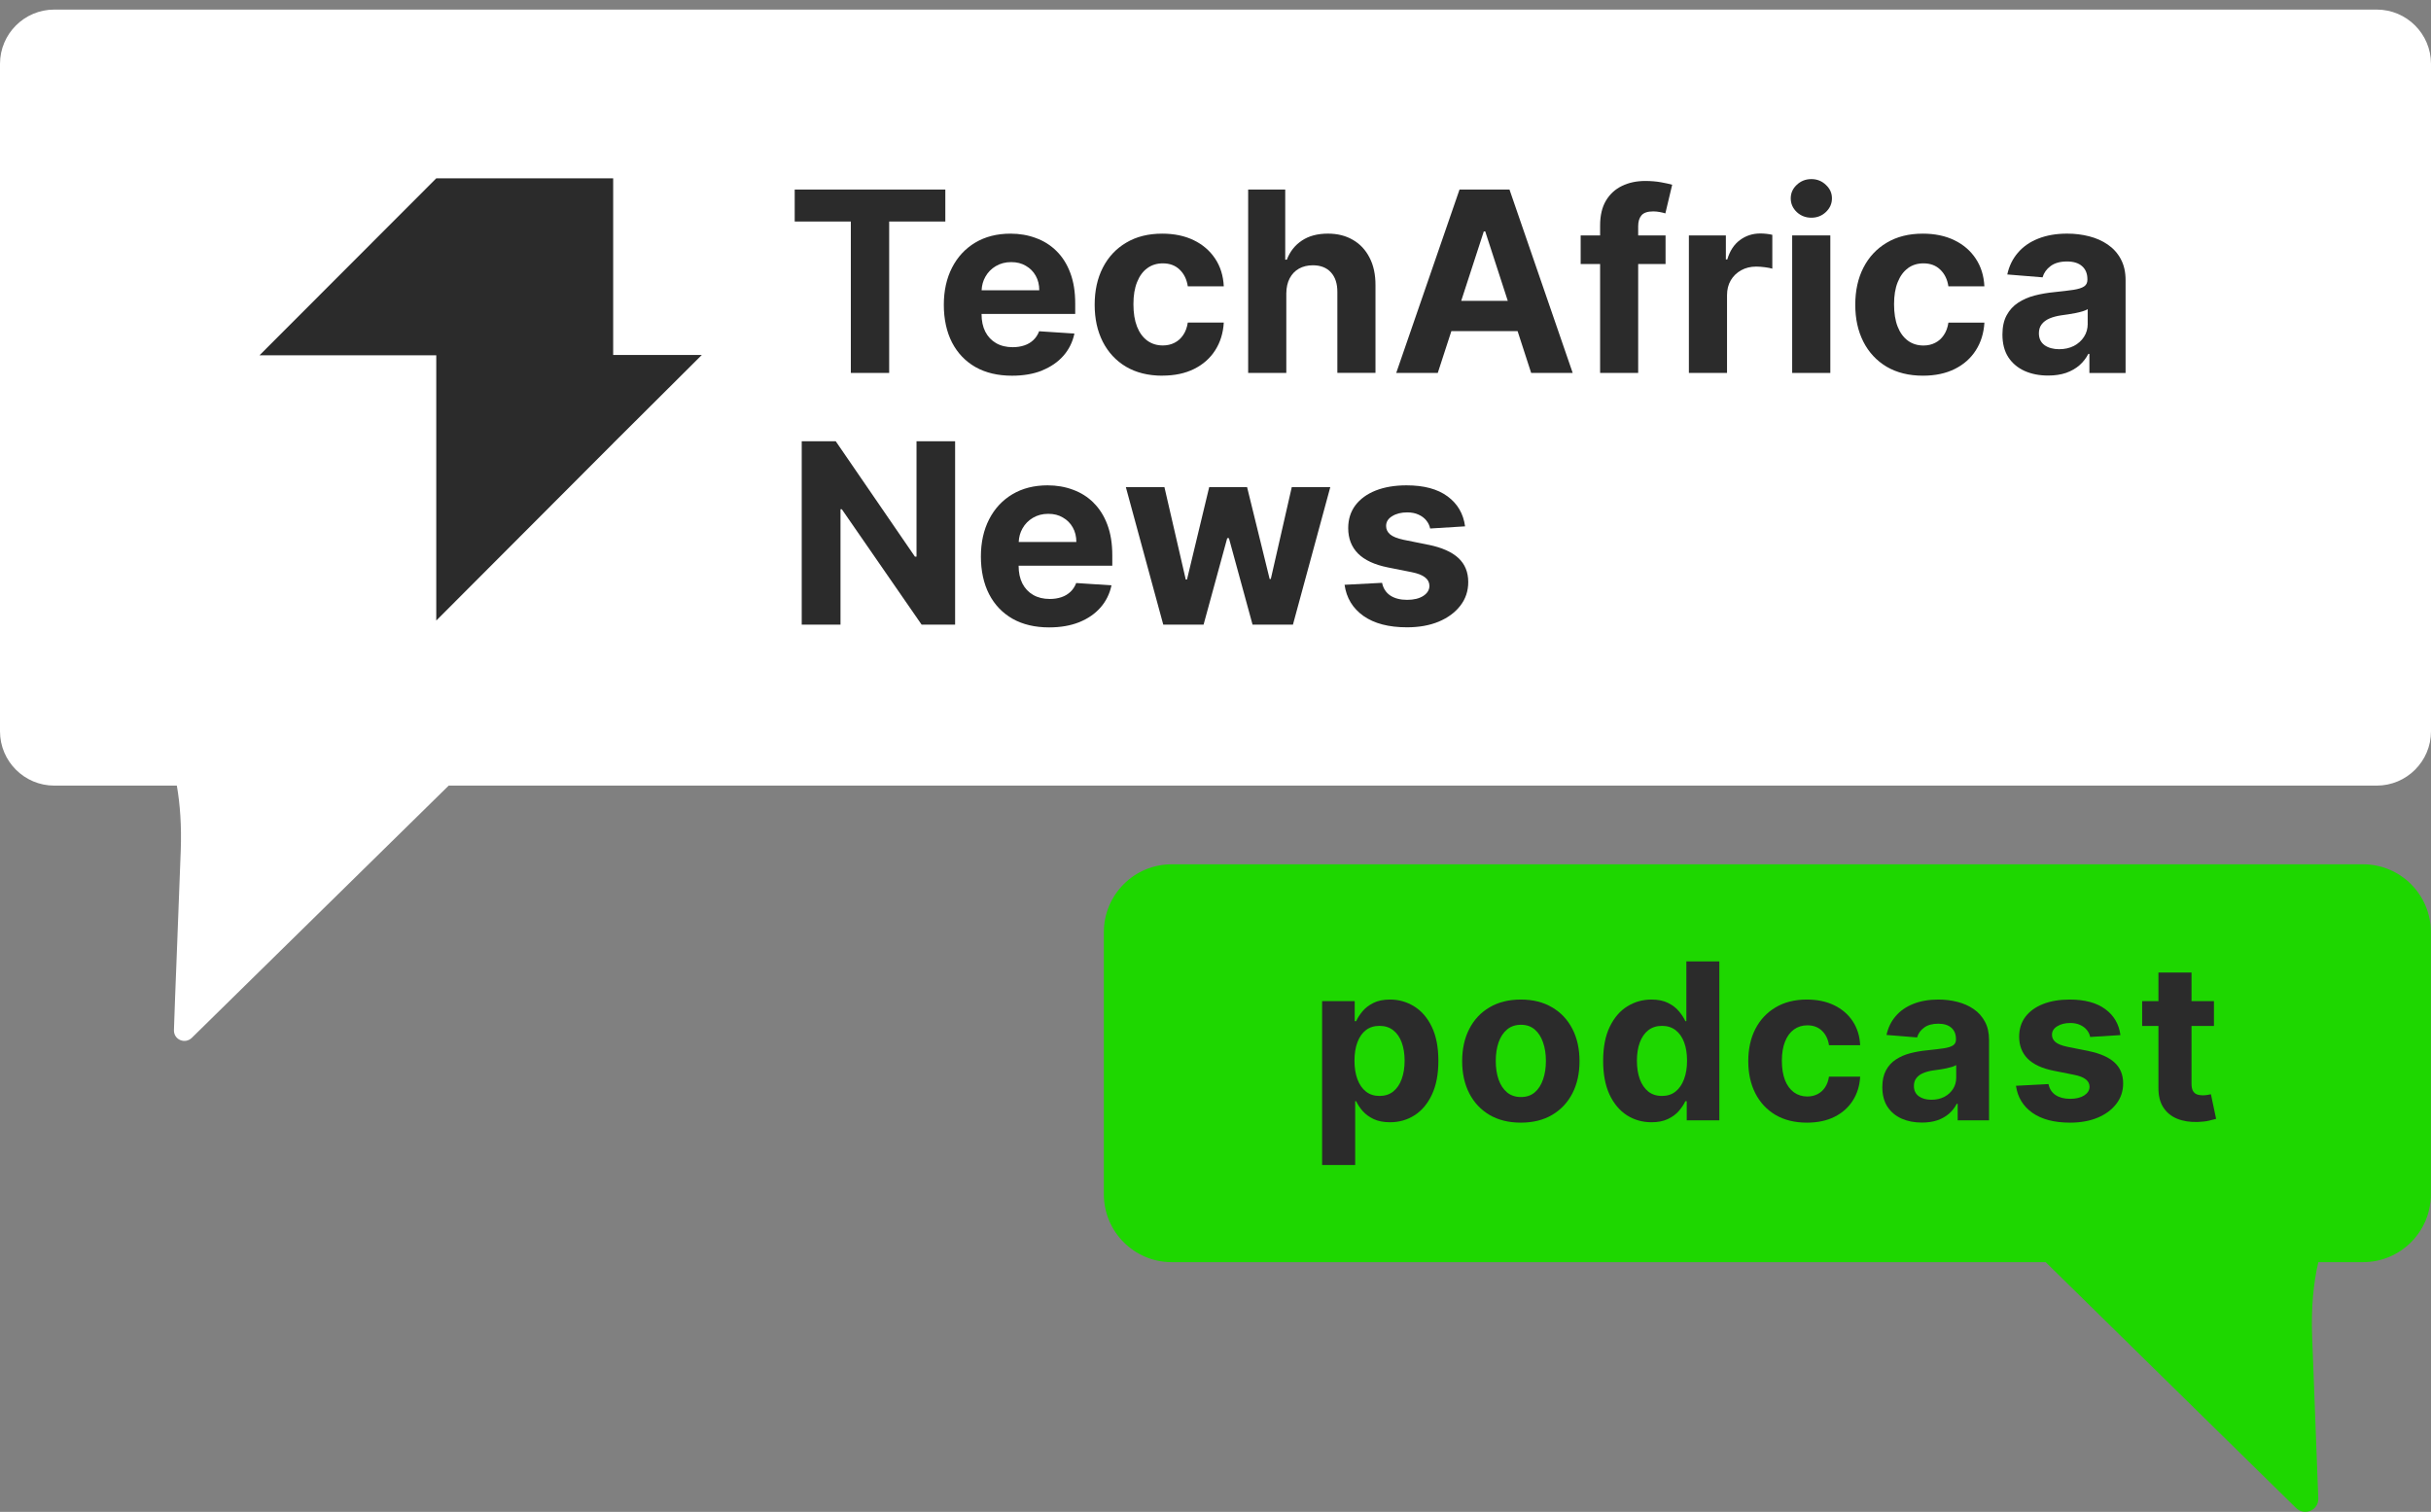 <svg width="246" height="153" viewBox="0 0 246 153" fill="none" xmlns="http://www.w3.org/2000/svg">
<rect x="0" y="0" width="246" height="153" fill="#808080" stroke="none"/>
<path d="M118.568 87.465C114.777 87.465 111.703 90.538 111.703 94.329V120.864C111.704 124.655 114.777 127.728 118.568 127.728H207.007L232.338 152.602C233.206 153.454 234.636 152.842 234.595 151.626C234.476 148.111 234.234 142.499 233.97 135.223C233.863 132.282 234.112 129.806 234.599 127.728H239.121C242.912 127.728 245.985 124.655 245.986 120.864V94.329C245.986 90.538 242.912 87.465 239.121 87.465H118.568Z" fill="#1ED700"/>
<path d="M240.503 0.969C243.539 0.969 246 3.43 246 6.466V74.005C246 77.041 243.539 79.503 240.503 79.503H45.404L19.417 105.021C18.721 105.703 17.572 105.214 17.602 104.24C17.715 100.616 17.988 94.376 18.289 86.092C18.38 83.589 18.227 81.405 17.895 79.503H5.497C2.461 79.503 0 77.041 0 74.005V6.466C0 3.43 2.461 0.969 5.497 0.969H240.503Z" fill="white"/>
<path d="M110.66 50.873C110.069 50.287 109.374 49.849 108.576 49.559C107.783 49.263 106.929 49.115 106.011 49.115C104.646 49.115 103.454 49.417 102.441 50.022C101.433 50.625 100.649 51.468 100.094 52.551C99.538 53.631 99.259 54.89 99.259 56.322C99.259 57.753 99.538 59.062 100.094 60.137C100.649 61.206 101.442 62.035 102.469 62.621C103.502 63.201 104.735 63.492 106.167 63.492C107.314 63.492 108.327 63.316 109.204 62.967C110.086 62.61 110.806 62.116 111.361 61.482C111.922 60.843 112.293 60.092 112.475 59.235L108.905 59.001C108.771 59.353 108.578 59.648 108.324 59.889C108.07 60.129 107.766 60.313 107.409 60.433C107.052 60.553 106.661 60.614 106.231 60.614C105.584 60.614 105.025 60.477 104.554 60.207C104.082 59.936 103.716 59.548 103.457 59.046C103.203 58.543 103.077 57.949 103.077 57.259V57.251H112.556V56.19C112.556 55.007 112.388 53.974 112.056 53.092C111.724 52.205 111.258 51.468 110.66 50.882V50.873ZM103.086 54.851C103.108 54.351 103.234 53.893 103.465 53.483C103.719 53.031 104.068 52.671 104.517 52.406C104.97 52.135 105.489 51.998 106.075 51.998C106.661 51.998 107.13 52.121 107.551 52.37C107.981 52.612 108.316 52.947 108.556 53.374C108.799 53.804 108.919 54.295 108.919 54.851H103.083H103.086Z" fill="#2B2B2B"/>
<path d="M117.62 38.013C118.859 38.013 119.931 37.787 120.838 37.335C121.745 36.883 122.454 36.255 122.967 35.451C123.486 34.641 123.777 33.704 123.838 32.643H120.196C120.123 33.131 119.97 33.553 119.732 33.902C119.503 34.245 119.21 34.51 118.853 34.689C118.504 34.87 118.108 34.959 117.667 34.959C117.07 34.959 116.545 34.798 116.098 34.471C115.652 34.145 115.303 33.67 115.057 33.048C114.815 32.425 114.695 31.672 114.695 30.781C114.695 29.891 114.817 29.16 115.066 28.543C115.314 27.926 115.657 27.457 116.098 27.139C116.545 26.813 117.067 26.651 117.667 26.651C118.373 26.651 118.945 26.866 119.381 27.295C119.822 27.72 120.092 28.278 120.196 28.973H123.838C123.785 27.898 123.492 26.96 122.959 26.165C122.426 25.37 121.706 24.747 120.793 24.306C119.88 23.865 118.817 23.645 117.603 23.645C116.196 23.645 114.982 23.949 113.961 24.56C112.939 25.163 112.152 26.006 111.597 27.089C111.047 28.163 110.773 29.414 110.773 30.84C110.773 32.266 111.044 33.492 111.588 34.574C112.138 35.654 112.922 36.5 113.944 37.111C114.971 37.714 116.196 38.019 117.622 38.019L117.62 38.013Z" fill="#2B2B2B"/>
<path d="M86.098 37.74H89.978V22.417H95.66V19.182H80.419V22.417H86.098V37.74Z" fill="#2B2B2B"/>
<path d="M128.597 58.594H128.48L126.197 49.298H122.362L120.115 58.648H119.99L117.832 49.298H113.928L117.715 63.214H121.793L124.185 54.461H124.358L126.75 63.214H130.836L134.615 49.298H130.718L128.597 58.594Z" fill="#2B2B2B"/>
<path d="M105.452 37.488C106.334 37.131 107.054 36.637 107.61 36.003C108.171 35.364 108.542 34.614 108.723 33.757L105.153 33.522C105.019 33.874 104.827 34.17 104.573 34.41C104.319 34.653 104.015 34.834 103.657 34.954C103.3 35.074 102.909 35.135 102.48 35.135C101.832 35.135 101.274 34.999 100.802 34.728C100.331 34.457 99.965 34.069 99.705 33.567C99.451 33.065 99.326 32.47 99.326 31.781V31.772H108.804V30.712C108.804 29.528 108.639 28.496 108.304 27.614C107.972 26.726 107.506 25.989 106.909 25.403C106.317 24.817 105.622 24.379 104.824 24.089C104.031 23.793 103.177 23.645 102.259 23.645C100.894 23.645 99.703 23.946 98.689 24.552C97.682 25.155 96.898 25.998 96.342 27.081C95.787 28.161 95.508 29.419 95.508 30.851C95.508 32.283 95.787 33.592 96.342 34.666C96.898 35.735 97.69 36.564 98.717 37.151C99.75 37.731 100.984 38.021 102.415 38.021C103.563 38.021 104.576 37.846 105.452 37.497V37.488ZM100.766 26.933C101.218 26.662 101.737 26.525 102.323 26.525C102.909 26.525 103.378 26.648 103.8 26.896C104.23 27.139 104.565 27.474 104.805 27.901C105.047 28.331 105.167 28.822 105.167 29.378H99.331C99.354 28.878 99.479 28.42 99.711 28.01C99.965 27.558 100.314 27.198 100.763 26.933H100.766Z" fill="#2B2B2B"/>
<path d="M92.745 56.329H92.583L84.573 44.657H81.129V63.214H85.053V51.536H85.187L93.262 63.214H96.65V44.657H92.745V56.329Z" fill="#2B2B2B"/>
<path d="M166.106 21.793C166.33 21.528 166.726 21.394 167.293 21.394C167.522 21.394 167.745 21.417 167.962 21.459C168.186 21.5 168.373 21.545 168.523 21.595L169.213 18.695C168.97 18.623 168.602 18.542 168.108 18.45C167.619 18.36 167.078 18.313 166.486 18.313C165.61 18.313 164.828 18.48 164.139 18.813C163.449 19.145 162.905 19.644 162.509 20.309C162.115 20.973 161.92 21.81 161.92 22.818V23.823H159.952V26.722H161.92V37.741H165.772V26.722H168.543V23.823H165.772V22.89C165.772 22.419 165.883 22.053 166.106 21.793Z" fill="#2B2B2B"/>
<path d="M183.295 18.125C182.72 18.125 182.229 18.318 181.819 18.706C181.414 19.085 181.21 19.543 181.21 20.073C181.21 20.603 181.414 21.072 181.819 21.46C182.229 21.84 182.723 22.032 183.295 22.032C183.868 22.032 184.359 21.843 184.763 21.46C185.174 21.072 185.38 20.612 185.38 20.073C185.38 19.535 185.174 19.085 184.763 18.706C184.359 18.318 183.87 18.125 183.295 18.125Z" fill="#2B2B2B"/>
<path d="M193.066 27.139C193.512 26.813 194.034 26.651 194.634 26.651C195.34 26.651 195.912 26.866 196.348 27.295C196.789 27.72 197.06 28.278 197.163 28.973H200.805C200.752 27.898 200.459 26.96 199.926 26.165C199.396 25.367 198.673 24.747 197.76 24.306C196.847 23.865 195.784 23.645 194.57 23.645C193.163 23.645 191.949 23.949 190.928 24.56C189.906 25.163 189.119 26.006 188.564 27.089C188.014 28.163 187.74 29.414 187.74 30.84C187.74 32.266 188.011 33.492 188.555 34.574C189.105 35.654 189.889 36.5 190.911 37.111C191.938 37.714 193.163 38.019 194.59 38.019C195.829 38.019 196.9 37.792 197.808 37.34C198.715 36.888 199.424 36.26 199.937 35.456C200.456 34.647 200.746 33.709 200.808 32.649H197.166C197.093 33.137 196.94 33.559 196.702 33.907C196.473 34.251 196.18 34.516 195.823 34.694C195.471 34.876 195.078 34.965 194.637 34.965C194.04 34.965 193.515 34.803 193.068 34.477C192.622 34.15 192.273 33.676 192.027 33.053C191.785 32.431 191.665 31.677 191.665 30.787C191.665 29.897 191.787 29.165 192.036 28.549C192.284 27.932 192.627 27.463 193.068 27.145L193.066 27.139Z" fill="#2B2B2B"/>
<path d="M214.614 26.224C214.293 25.627 213.854 25.136 213.299 24.756C212.749 24.376 212.118 24.094 211.404 23.913C210.698 23.732 209.958 23.642 209.185 23.642C208.074 23.642 207.095 23.812 206.249 24.15C205.409 24.482 204.722 24.96 204.192 25.582C203.662 26.199 203.304 26.93 203.123 27.776L206.693 28.066C206.827 27.608 207.097 27.226 207.508 26.924C207.918 26.617 208.471 26.461 209.166 26.461C209.824 26.461 210.332 26.617 210.687 26.933C211.05 27.248 211.231 27.692 211.231 28.264V28.317C211.231 28.613 211.119 28.836 210.896 28.987C210.673 29.138 210.313 29.252 209.819 29.33C209.325 29.403 208.672 29.481 207.862 29.565C207.173 29.632 206.514 29.746 205.886 29.908C205.264 30.07 204.708 30.313 204.22 30.634C203.732 30.955 203.344 31.376 203.059 31.904C202.774 32.428 202.632 33.079 202.632 33.852C202.632 34.77 202.83 35.538 203.229 36.154C203.634 36.766 204.184 37.226 204.879 37.541C205.574 37.849 206.363 38.005 207.254 38.005C207.943 38.005 208.549 37.913 209.076 37.734C209.601 37.547 210.053 37.29 210.427 36.964C210.801 36.632 211.1 36.249 211.323 35.814H211.432V37.745H215.094V28.359C215.094 27.53 214.935 26.821 214.614 26.23V26.224ZM211.262 32.766C211.262 33.255 211.139 33.693 210.89 34.081C210.642 34.469 210.302 34.776 209.866 35.005C209.431 35.228 208.931 35.339 208.362 35.339C207.792 35.339 207.282 35.203 206.894 34.932C206.514 34.653 206.322 34.254 206.322 33.726C206.322 33.363 206.416 33.062 206.603 32.819C206.79 32.571 207.053 32.375 207.391 32.23C207.728 32.085 208.125 31.979 208.577 31.912C208.789 31.881 209.023 31.848 209.283 31.811C209.542 31.77 209.802 31.725 210.062 31.675C210.321 31.622 210.553 31.563 210.759 31.502C210.971 31.435 211.136 31.362 211.259 31.284V32.761L211.262 32.766Z" fill="#2B2B2B"/>
<path d="M185.216 23.823H181.356V37.741H185.216V23.823Z" fill="#2B2B2B"/>
<path d="M144.551 55.133L142.031 54.625C141.383 54.485 140.928 54.301 140.663 54.072C140.398 53.843 140.264 53.561 140.264 53.229C140.264 52.813 140.47 52.481 140.881 52.233C141.291 51.979 141.796 51.853 142.393 51.853C142.84 51.853 143.225 51.928 143.543 52.079C143.87 52.224 144.132 52.42 144.33 52.668C144.529 52.911 144.66 53.182 144.721 53.483L148.255 53.265C148.084 51.984 147.493 50.974 146.479 50.229C145.472 49.486 144.088 49.115 142.329 49.115C141.14 49.115 140.099 49.291 139.212 49.64C138.33 49.992 137.643 50.488 137.155 51.136C136.672 51.783 136.429 52.554 136.429 53.447C136.429 54.485 136.758 55.342 137.417 56.012C138.081 56.682 139.094 57.153 140.454 57.424L142.865 57.904C143.468 58.024 143.917 58.2 144.205 58.429C144.495 58.652 144.643 58.94 144.649 59.288C144.643 59.704 144.431 60.048 144.015 60.313C143.605 60.572 143.061 60.703 142.385 60.703C141.71 60.703 141.132 60.558 140.691 60.268C140.25 59.972 139.971 59.542 139.856 58.981L136.061 59.18C136.248 60.508 136.884 61.56 137.972 62.333C139.067 63.101 140.535 63.483 142.377 63.483C143.585 63.483 144.651 63.294 145.575 62.914C146.505 62.526 147.236 61.99 147.769 61.301C148.308 60.611 148.576 59.81 148.576 58.901C148.576 57.898 148.243 57.089 147.579 56.472C146.915 55.855 145.905 55.409 144.554 55.13L144.551 55.133Z" fill="#2B2B2B"/>
<path d="M178.134 23.627C177.356 23.627 176.666 23.85 176.069 24.296C175.472 24.737 175.045 25.39 174.791 26.253H174.645V23.825H170.903V37.743H174.763V29.87C174.763 29.303 174.888 28.801 175.142 28.366C175.402 27.93 175.753 27.593 176.194 27.35C176.641 27.101 177.149 26.979 177.716 26.979C177.981 26.979 178.274 27.001 178.595 27.043C178.916 27.085 179.167 27.132 179.346 27.188V23.763C179.175 23.721 178.98 23.688 178.757 23.663C178.533 23.638 178.324 23.627 178.131 23.627H178.134Z" fill="#2B2B2B"/>
<path d="M139.189 37.74V28.878C139.194 27.79 138.996 26.858 138.591 26.079C138.192 25.294 137.631 24.692 136.906 24.276C136.185 23.852 135.343 23.642 134.377 23.642C133.319 23.642 132.44 23.877 131.739 24.348C131.039 24.814 130.531 25.456 130.218 26.28H130.056V19.182H126.305V37.74H130.165V29.693C130.171 29.096 130.285 28.585 130.509 28.161C130.737 27.731 131.053 27.404 131.452 27.181C131.857 26.958 132.323 26.846 132.847 26.846C133.632 26.846 134.243 27.084 134.678 27.561C135.119 28.038 135.337 28.705 135.331 29.562V37.734H139.191L139.189 37.74Z" fill="#2B2B2B"/>
<path d="M147.694 19.182L141.289 37.74H145.492L146.868 33.508H153.569L154.943 37.74H159.146L152.749 19.182H147.692H147.694ZM147.865 30.444L150.15 23.422H150.296L152.576 30.444H147.865Z" fill="#2B2B2B"/>
<path d="M62.049 35.92V18.047H44.147L26.259 35.957H44.147V62.798L62.049 44.86V44.857L71.022 35.92H62.049Z" fill="#2B2B2B"/>
<path d="M133.788 117.898V101.31H137.087V103.337H137.236C137.383 103.012 137.595 102.682 137.872 102.347C138.155 102.007 138.522 101.724 138.972 101.499C139.427 101.268 139.993 101.153 140.668 101.153C141.548 101.153 142.36 101.384 143.103 101.844C143.847 102.3 144.441 102.988 144.886 103.91C145.331 104.826 145.554 105.976 145.554 107.358C145.554 108.704 145.336 109.84 144.902 110.766C144.472 111.688 143.886 112.387 143.142 112.864C142.404 113.335 141.577 113.57 140.661 113.57C140.011 113.57 139.459 113.463 139.003 113.248C138.553 113.034 138.184 112.764 137.896 112.439C137.608 112.11 137.388 111.777 137.236 111.442H137.134V117.898H133.788ZM137.063 107.342C137.063 108.059 137.163 108.685 137.362 109.219C137.561 109.753 137.849 110.17 138.226 110.468C138.603 110.761 139.061 110.908 139.6 110.908C140.145 110.908 140.606 110.759 140.983 110.46C141.36 110.157 141.645 109.738 141.839 109.204C142.038 108.664 142.137 108.044 142.137 107.342C142.137 106.646 142.04 106.033 141.846 105.504C141.653 104.975 141.367 104.562 140.99 104.263C140.613 103.965 140.15 103.816 139.6 103.816C139.056 103.816 138.595 103.96 138.218 104.248C137.846 104.536 137.561 104.944 137.362 105.473C137.163 106.002 137.063 106.625 137.063 107.342Z" fill="#2B2B2B"/>
<path d="M153.898 113.61C152.678 113.61 151.623 113.35 150.733 112.832C149.848 112.308 149.165 111.581 148.683 110.649C148.201 109.711 147.961 108.625 147.961 107.389C147.961 106.143 148.201 105.054 148.683 104.122C149.165 103.185 149.848 102.457 150.733 101.939C151.623 101.415 152.678 101.153 153.898 101.153C155.118 101.153 156.171 101.415 157.056 101.939C157.946 102.457 158.632 103.185 159.113 104.122C159.595 105.054 159.836 106.143 159.836 107.389C159.836 108.625 159.595 109.711 159.113 110.649C158.632 111.581 157.946 112.308 157.056 112.832C156.171 113.35 155.118 113.61 153.898 113.61ZM153.914 111.018C154.469 111.018 154.932 110.861 155.304 110.547C155.676 110.227 155.956 109.793 156.144 109.243C156.338 108.693 156.435 108.067 156.435 107.366C156.435 106.664 156.338 106.038 156.144 105.489C155.956 104.939 155.676 104.504 155.304 104.185C154.932 103.865 154.469 103.706 153.914 103.706C153.354 103.706 152.882 103.865 152.5 104.185C152.123 104.504 151.838 104.939 151.644 105.489C151.456 106.038 151.361 106.664 151.361 107.366C151.361 108.067 151.456 108.693 151.644 109.243C151.838 109.793 152.123 110.227 152.5 110.547C152.882 110.861 153.354 111.018 153.914 111.018Z" fill="#2B2B2B"/>
<path d="M167.12 113.57C166.204 113.57 165.374 113.335 164.631 112.864C163.892 112.387 163.306 111.688 162.871 110.766C162.442 109.84 162.227 108.704 162.227 107.358C162.227 105.976 162.45 104.826 162.895 103.91C163.34 102.988 163.932 102.3 164.67 101.844C165.413 101.384 166.228 101.153 167.112 101.153C167.788 101.153 168.351 101.268 168.801 101.499C169.257 101.724 169.623 102.007 169.901 102.347C170.183 102.682 170.398 103.012 170.545 103.337H170.647V97.289H173.985V113.374H170.686V111.442H170.545C170.387 111.777 170.165 112.11 169.877 112.439C169.594 112.764 169.225 113.034 168.77 113.248C168.319 113.463 167.77 113.57 167.12 113.57ZM168.181 110.908C168.72 110.908 169.175 110.761 169.547 110.468C169.924 110.17 170.212 109.753 170.411 109.219C170.615 108.685 170.717 108.059 170.717 107.342C170.717 106.625 170.618 106.002 170.419 105.473C170.22 104.944 169.932 104.536 169.555 104.248C169.178 103.96 168.72 103.816 168.181 103.816C167.631 103.816 167.167 103.965 166.79 104.263C166.413 104.562 166.128 104.975 165.934 105.504C165.741 106.033 165.644 106.646 165.644 107.342C165.644 108.044 165.741 108.664 165.934 109.204C166.133 109.738 166.419 110.157 166.79 110.46C167.167 110.759 167.631 110.908 168.181 110.908Z" fill="#2B2B2B"/>
<path d="M182.85 113.61C181.614 113.61 180.551 113.348 179.661 112.824C178.776 112.295 178.095 111.562 177.619 110.625C177.148 109.688 176.912 108.609 176.912 107.389C176.912 106.154 177.15 105.07 177.627 104.138C178.108 103.2 178.792 102.47 179.677 101.946C180.562 101.418 181.614 101.153 182.834 101.153C183.886 101.153 184.808 101.344 185.599 101.727C186.389 102.109 187.015 102.645 187.476 103.337C187.936 104.028 188.19 104.839 188.237 105.771H185.08C184.991 105.169 184.756 104.685 184.373 104.318C183.996 103.947 183.502 103.761 182.889 103.761C182.371 103.761 181.918 103.902 181.53 104.185C181.148 104.462 180.849 104.868 180.635 105.402C180.42 105.936 180.313 106.583 180.313 107.342C180.313 108.112 180.418 108.766 180.627 109.306C180.842 109.845 181.143 110.256 181.53 110.539C181.918 110.821 182.371 110.963 182.889 110.963C183.271 110.963 183.614 110.884 183.918 110.727C184.227 110.57 184.481 110.342 184.68 110.044C184.884 109.74 185.017 109.376 185.08 108.952H188.237C188.185 109.874 187.934 110.685 187.483 111.387C187.038 112.083 186.423 112.628 185.638 113.021C184.852 113.413 183.923 113.61 182.85 113.61Z" fill="#2B2B2B"/>
<path d="M194.483 113.602C193.714 113.602 193.028 113.468 192.425 113.201C191.823 112.929 191.347 112.528 190.996 112C190.65 111.465 190.478 110.801 190.478 110.005C190.478 109.334 190.601 108.772 190.847 108.316C191.093 107.861 191.428 107.494 191.852 107.216C192.276 106.939 192.758 106.73 193.297 106.588C193.842 106.447 194.413 106.347 195.009 106.29C195.711 106.216 196.277 106.148 196.706 106.086C197.135 106.017 197.447 105.918 197.64 105.787C197.834 105.656 197.931 105.462 197.931 105.206V105.159C197.931 104.661 197.774 104.276 197.46 104.004C197.151 103.732 196.711 103.596 196.14 103.596C195.538 103.596 195.059 103.729 194.703 103.996C194.347 104.258 194.111 104.588 193.996 104.986L190.902 104.735C191.059 104.002 191.368 103.368 191.829 102.834C192.289 102.295 192.884 101.881 193.611 101.593C194.344 101.3 195.193 101.153 196.156 101.153C196.826 101.153 197.468 101.232 198.08 101.389C198.698 101.546 199.245 101.789 199.722 102.119C200.204 102.449 200.583 102.873 200.861 103.392C201.138 103.905 201.277 104.52 201.277 105.237V113.374H198.104V111.701H198.01C197.816 112.078 197.557 112.411 197.232 112.699C196.907 112.981 196.517 113.204 196.062 113.366C195.606 113.523 195.08 113.602 194.483 113.602ZM195.441 111.293C195.934 111.293 196.368 111.196 196.745 111.002C197.122 110.803 197.418 110.536 197.633 110.201C197.847 109.866 197.955 109.486 197.955 109.062V107.782C197.85 107.85 197.706 107.913 197.523 107.97C197.345 108.023 197.143 108.073 196.918 108.12C196.693 108.162 196.468 108.201 196.242 108.238C196.017 108.269 195.813 108.298 195.63 108.324C195.237 108.382 194.894 108.473 194.601 108.599C194.308 108.724 194.08 108.895 193.918 109.109C193.755 109.319 193.674 109.581 193.674 109.895C193.674 110.35 193.839 110.698 194.169 110.939C194.504 111.175 194.928 111.293 195.441 111.293Z" fill="#2B2B2B"/>
<path d="M214.574 104.75L211.51 104.939C211.458 104.677 211.346 104.441 211.173 104.232C211 104.017 210.772 103.847 210.489 103.721C210.212 103.591 209.879 103.525 209.492 103.525C208.974 103.525 208.536 103.635 208.18 103.855C207.824 104.07 207.646 104.358 207.646 104.719C207.646 105.007 207.762 105.25 207.992 105.449C208.222 105.648 208.618 105.808 209.178 105.928L211.361 106.368C212.534 106.609 213.409 106.997 213.984 107.531C214.56 108.065 214.848 108.766 214.848 109.636C214.848 110.426 214.615 111.12 214.149 111.717C213.689 112.314 213.055 112.78 212.249 113.115C211.448 113.445 210.523 113.61 209.476 113.61C207.879 113.61 206.607 113.277 205.659 112.612C204.717 111.942 204.164 111.031 204.002 109.879L207.293 109.706C207.392 110.193 207.633 110.565 208.015 110.821C208.398 111.073 208.887 111.198 209.484 111.198C210.071 111.198 210.542 111.086 210.898 110.861C211.259 110.63 211.442 110.335 211.448 109.973C211.442 109.67 211.314 109.421 211.063 109.227C210.811 109.028 210.424 108.876 209.9 108.772L207.811 108.355C206.633 108.12 205.756 107.711 205.18 107.13C204.609 106.549 204.324 105.808 204.324 104.907C204.324 104.132 204.534 103.465 204.952 102.905C205.377 102.344 205.971 101.912 206.735 101.609C207.505 101.305 208.406 101.153 209.437 101.153C210.961 101.153 212.16 101.475 213.034 102.119C213.914 102.763 214.427 103.64 214.574 104.75Z" fill="#2B2B2B"/>
<path d="M224.035 101.31V103.824H216.771V101.31H224.035ZM218.42 98.42H221.766V109.667C221.766 109.976 221.813 110.217 221.907 110.39C222.001 110.557 222.132 110.675 222.3 110.743C222.473 110.811 222.671 110.845 222.897 110.845C223.054 110.845 223.211 110.832 223.368 110.806C223.525 110.774 223.645 110.751 223.729 110.735L224.255 113.225C224.088 113.277 223.852 113.337 223.548 113.405C223.245 113.479 222.876 113.523 222.441 113.539C221.635 113.57 220.928 113.463 220.321 113.217C219.718 112.971 219.25 112.589 218.915 112.07C218.58 111.552 218.415 110.897 218.42 110.107V98.42Z" fill="#2B2B2B"/>
</svg>
